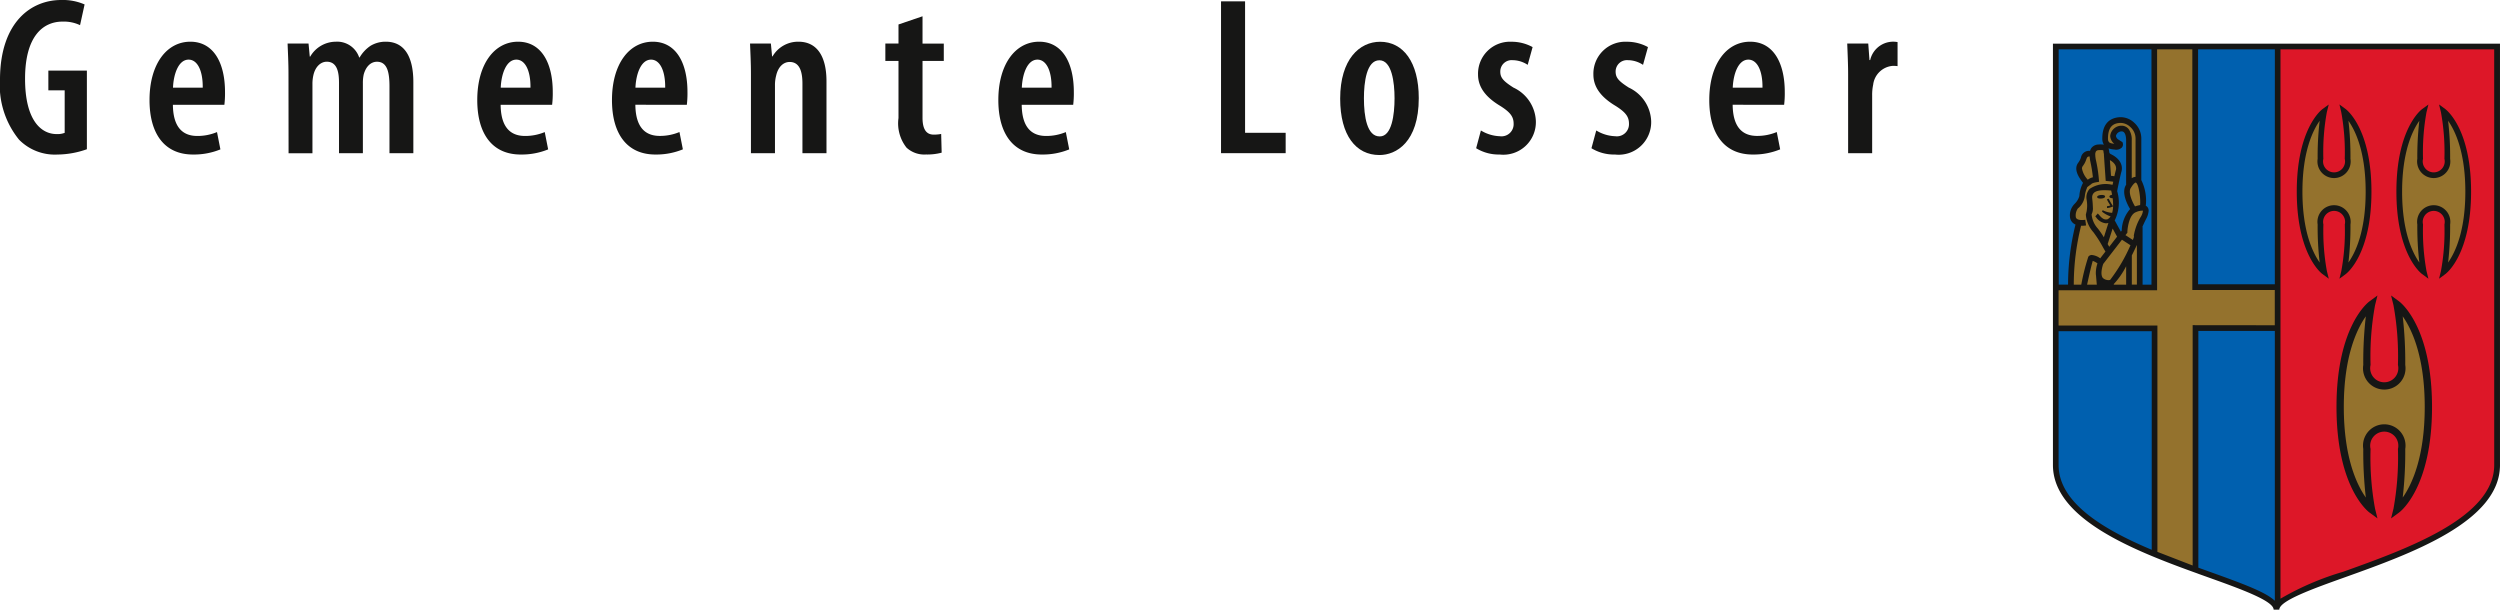 <svg xmlns="http://www.w3.org/2000/svg" xmlns:xlink="http://www.w3.org/1999/xlink" width="219.935" height="53.631" viewBox="0 0 219.935 53.631"><defs><clipPath id="clip-path"><rect id="Rectangle_802" data-name="Rectangle 802" width="219.935" height="53.631" fill="none"></rect></clipPath></defs><g id="Group_12" data-name="Group 12" transform="translate(0 0)"><g id="Group_11" data-name="Group 11" transform="translate(0 0)" clip-path="url(#clip-path)"><path id="Path_640" data-name="Path 640" d="M7.643,13.128a7.843,7.843,0,0,1-2.583.467,4.418,4.418,0,0,1-3.386-1.31A7.6,7.6,0,0,1,0,6.911C.046,1.907,2.766,0,5.382,0a4.793,4.793,0,0,1,2.06.391l-.4,1.823A3.328,3.328,0,0,0,5.505,1.9c-1.717,0-3.3,1.273-3.3,5.031,0,3.629,1.393,4.864,2.78,4.864a1.727,1.727,0,0,0,.705-.109V7.945H4.254V6.209H7.643Z" transform="translate(0 0)" fill="#161615"></path><path id="Path_641" data-name="Path 641" d="M10.065,6.276c.043-1.131.457-2.468,1.375-2.468.75,0,1.258.919,1.241,2.468Zm4.52,1.506a8.361,8.361,0,0,0,.056-1.13c0-2.586-1.023-4.421-3.052-4.421C9.531,2.231,8,4.173,8,7.366c0,2.986,1.335,4.79,3.821,4.79a6.139,6.139,0,0,0,2.415-.452l-.3-1.523a4.434,4.434,0,0,1-1.731.342c-1.126,0-2.128-.585-2.149-2.741Z" transform="translate(5.154 1.438)" fill="#161615"></path><path id="Path_642" data-name="Path 642" d="M15.466,5.108c0-1.09-.048-1.865-.079-2.718H17.23l.109,1.153h.039a2.612,2.612,0,0,1,2.241-1.312,2.041,2.041,0,0,1,2.067,1.388h.039a3.111,3.111,0,0,1,.967-1.033,2.568,2.568,0,0,1,1.342-.355c1.539,0,2.417,1.182,2.417,3.563v6.243h-2.1V6.194c0-1.167-.151-2.2-1.1-2.2-.539,0-.975.414-1.169,1.13a3.5,3.5,0,0,0-.071.768v6.15h-2.1V5.865c0-.862-.123-1.874-1.079-1.874-.5,0-.995.4-1.174,1.182a3.367,3.367,0,0,0-.084.77v6.1h-2.1Z" transform="translate(9.913 1.438)" fill="#161615"></path><path id="Path_643" data-name="Path 643" d="M27.6,6.276c.043-1.131.457-2.468,1.375-2.468.75,0,1.258.919,1.241,2.468Zm4.52,1.506a8.361,8.361,0,0,0,.056-1.13c0-2.586-1.023-4.421-3.052-4.421-2.059,0-3.589,1.942-3.589,5.135,0,2.986,1.335,4.79,3.821,4.79a6.139,6.139,0,0,0,2.415-.452l-.3-1.523a4.434,4.434,0,0,1-1.731.342c-1.126,0-2.128-.585-2.149-2.741Z" transform="translate(16.452 1.438)" fill="#161615"></path><path id="Path_644" data-name="Path 644" d="M34.808,6.276c.043-1.131.457-2.468,1.375-2.468.75,0,1.258.919,1.241,2.468Zm4.52,1.506a8.361,8.361,0,0,0,.056-1.13c0-2.586-1.023-4.421-3.052-4.421-2.059,0-3.589,1.942-3.589,5.135,0,2.986,1.335,4.79,3.821,4.79A6.139,6.139,0,0,0,38.98,11.7l-.3-1.523a4.434,4.434,0,0,1-1.731.342c-1.126,0-2.128-.585-2.149-2.741Z" transform="translate(21.095 1.438)" fill="#161615"></path><path id="Path_645" data-name="Path 645" d="M40.209,5.108c0-1.09-.048-1.865-.079-2.718h1.833l.107,1.135h.039A2.6,2.6,0,0,1,44.39,2.231c1.608,0,2.465,1.25,2.465,3.487v6.319H44.74V5.919c0-.964-.2-1.906-1.126-1.906-.525,0-1,.4-1.182,1.181a3.271,3.271,0,0,0-.109.878v5.965H40.209Z" transform="translate(25.854 1.438)" fill="#161615"></path><path id="Path_646" data-name="Path 646" d="M50.64.871v2.4h1.871V4.8H50.64v5c0,1.181.459,1.481.988,1.481a3.319,3.319,0,0,0,.653-.059l.043,1.646a4.867,4.867,0,0,1-1.381.161,2.3,2.3,0,0,1-1.708-.6,3.44,3.44,0,0,1-.709-2.608V4.8H47.37V3.268h1.156V1.591Z" transform="translate(30.518 0.562)" fill="#161615"></path><path id="Path_647" data-name="Path 647" d="M55.481,6.276c.043-1.131.457-2.468,1.375-2.468.75,0,1.258.919,1.241,2.468ZM60,7.782a8.361,8.361,0,0,0,.056-1.13c0-2.586-1.023-4.421-3.052-4.421-2.059,0-3.589,1.942-3.589,5.135,0,2.986,1.335,4.79,3.821,4.79a6.139,6.139,0,0,0,2.415-.452l-.3-1.523a4.434,4.434,0,0,1-1.731.342c-1.126,0-2.128-.585-2.149-2.741Z" transform="translate(34.413 1.438)" fill="#161615"></path><path id="Path_648" data-name="Path 648" d="M65.33.072h2.115V11.636h3.57v1.792H65.33Z" transform="translate(42.089 0.047)" fill="#161615"></path><path id="Path_649" data-name="Path 649" d="M75.175,10.563c-1.107,0-1.381-1.736-1.381-3.361,0-1.4.23-3.338,1.361-3.338,1.092,0,1.333,1.939,1.333,3.338,0,1.455-.242,3.361-1.294,3.361ZM75.168,12.2c1.445,0,3.451-1.113,3.451-5.005,0-3.18-1.378-4.959-3.4-4.959-1.8,0-3.514,1.519-3.514,5.005,0,3.247,1.4,4.959,3.445,4.959Z" transform="translate(46.196 1.438)" fill="#161615"></path><path id="Path_650" data-name="Path 650" d="M79.4,10.04a3.4,3.4,0,0,0,1.664.506,1.067,1.067,0,0,0,1.215-1.1c0-.605-.28-1-1.174-1.565-1.434-.855-1.957-1.782-1.957-2.762a2.811,2.811,0,0,1,2.95-2.884,3.834,3.834,0,0,1,1.85.47l-.432,1.562a2.438,2.438,0,0,0-1.319-.411,1,1,0,0,0-1.092,1c0,.525.235.825,1.162,1.414a3.393,3.393,0,0,1,1.967,2.922,2.864,2.864,0,0,1-3.188,2.963,3.768,3.768,0,0,1-2.065-.554Z" transform="translate(50.881 1.438)" fill="#161615"></path><path id="Path_651" data-name="Path 651" d="M85.57,10.04a3.4,3.4,0,0,0,1.664.506,1.067,1.067,0,0,0,1.215-1.1c0-.605-.28-1-1.174-1.565-1.434-.855-1.957-1.782-1.957-2.762a2.811,2.811,0,0,1,2.95-2.884,3.846,3.846,0,0,1,1.851.47l-.434,1.562a2.438,2.438,0,0,0-1.319-.411,1,1,0,0,0-1.092,1c0,.525.235.825,1.162,1.414A3.393,3.393,0,0,1,90.4,9.193a2.864,2.864,0,0,1-3.188,2.963,3.768,3.768,0,0,1-2.065-.554Z" transform="translate(54.859 1.438)" fill="#161615"></path><path id="Path_652" data-name="Path 652" d="M93.518,6.276c.043-1.131.457-2.468,1.375-2.468.75,0,1.258.919,1.241,2.468Zm4.52,1.506a8.364,8.364,0,0,0,.056-1.13c0-2.586-1.023-4.421-3.052-4.421-2.059,0-3.589,1.942-3.589,5.135,0,2.986,1.335,4.79,3.821,4.79A6.139,6.139,0,0,0,97.69,11.7l-.3-1.523a4.434,4.434,0,0,1-1.731.342c-1.126,0-2.128-.585-2.149-2.741Z" transform="translate(58.919 1.438)" fill="#161615"></path><path id="Path_653" data-name="Path 653" d="M98.913,5.108c0-.894-.048-1.9-.079-2.718h1.85l.107,1.455h.062a2.078,2.078,0,0,1,2.409-1.58V4.38a2.839,2.839,0,0,0-.452-.021,1.886,1.886,0,0,0-1.694,1.656,4.265,4.265,0,0,0-.089.926v5.1H98.913Z" transform="translate(63.674 1.438)" fill="#161615"></path><path id="Path_654" data-name="Path 654" d="M121.77,51.991c0-2.591,19.414-5.1,19.414-12.72V2.455H121.951Z" transform="translate(78.451 1.582)" fill="#dd1728"></path><path id="Path_655" data-name="Path 655" d="M129.538,51.991c0-2.591-19.456-4.989-19.456-12.6l-.013-36.932h19.46Z" transform="translate(70.912 1.582)" fill="#0060af"></path><path id="Path_656" data-name="Path 656" d="M113.522,8.733a1.152,1.152,0,0,0-.271,0c-.084.041-.21.084-.23.168a.591.591,0,0,1-.21.271c-.1.043-.25.062-.377.105-.125.021-.209.146-.293.25a4.258,4.258,0,0,0-.523,1.067.546.546,0,0,0-.021.441c.148.293.46.48.544.816a1.352,1.352,0,0,1,0,.585,2.18,2.18,0,0,1-.271.482c-.23.564-.585,1.065-.774,1.652a.639.639,0,0,0,0,.439c.043.1.209.125.273.23a2.174,2.174,0,0,1,.02.9c-.02.271-.084.544-.125.837-.084.5-.125.962-.189,1.463-.041.4-.125.8-.166,1.194-.043.46-.084.9-.084,1.338a14.764,14.764,0,0,1,2.72.041,6.041,6.041,0,0,0,.878.043,14,14,0,0,0,2.636-.084,35.114,35.114,0,0,1-.187-5.147,2.7,2.7,0,0,0,.46-1.736c-.021-.125-.043-.271-.064-.4-.1-.5.021-1-.271-1.463a.985.985,0,0,1-.252-.482,9.325,9.325,0,0,1,.062-2.008,5.479,5.479,0,0,0-.041-1.652,2.332,2.332,0,0,0-.344-1.036c-.02-.02-.135-.158-.2-.158-.314-.062-.441-.252-.714-.357a1.028,1.028,0,0,0-.613-.02,2.222,2.222,0,0,0-.495.159,1.17,1.17,0,0,0-.378.783,1.457,1.457,0,0,0,.146,1.024.545.545,0,0,0,.273.21.7.7,0,0,0,.5.02c.105-.062.273-.168.189-.314-.064-.125-.21-.125-.335-.187a.553.553,0,0,1-.209-.293.7.7,0,0,1,0-.419.729.729,0,0,1,.4-.46.578.578,0,0,1,.418,0,.955.955,0,0,1,.377.671c.146.962.043,1.883.146,2.845a12.117,12.117,0,0,1,.021,1.506,2.706,2.706,0,0,0-.125,1.088,1.857,1.857,0,0,1,.5,1.233.862.862,0,0,0-.523.523c-.062.168-.084.335-.146.5a.6.6,0,0,0-.043.187.485.485,0,0,0-.062.146c-.084.252-.084.544-.271.732-.021.043-.127.043-.189.021a.6.6,0,0,1-.187-.314,4.26,4.26,0,0,0-.105-.48,5.62,5.62,0,0,1-.187-.544c-.043-.921,0-1.861,0-2.782a3.543,3.543,0,0,0,.418-2.113,1.151,1.151,0,0,0-.46-.544c-.209-.168-.48-.168-.628-.4-.082-.125-.02-.293-.062-.418-.062-.127-.23-.084-.355-.084" transform="translate(71.399 4.174)" fill="#94722d"></path><path id="Path_657" data-name="Path 657" d="M129.105,13.017c0,5.461-2.154,7.051-2.154,7.051a19.536,19.536,0,0,0,.312-4.163,1.214,1.214,0,1,0-2.384,0,19.438,19.438,0,0,0,.314,4.163s-2.156-1.59-2.156-7.051,2.156-7.051,2.156-7.051a19.438,19.438,0,0,0-.314,4.163,1.214,1.214,0,1,0,2.384,0,19.536,19.536,0,0,0-.312-4.163s2.154,1.59,2.154,7.051" transform="translate(79.268 3.844)" fill="#94722d"></path><path id="Path_658" data-name="Path 658" d="M126.8,6.268a19.518,19.518,0,0,1,.307,4.1.968.968,0,1,1-1.883,0,19.618,19.618,0,0,1,.306-4.1l.168-.676L125.142,6c-.092.069-2.256,1.73-2.256,7.253s2.164,7.184,2.256,7.251l.561.413-.168-.674a19.618,19.618,0,0,1-.306-4.1.968.968,0,1,1,1.883,0,19.518,19.518,0,0,1-.307,4.1l-.166.674.559-.413c.092-.067,2.258-1.728,2.258-7.251S127.289,6.074,127.2,6l-.559-.413Zm.809,4.1a26.888,26.888,0,0,0-.178-3.344c.61.862,1.516,2.729,1.516,6.232s-.906,5.37-1.516,6.232a26.932,26.932,0,0,0,.178-3.344,1.462,1.462,0,1,0-2.887,0,26.935,26.935,0,0,0,.178,3.344c-.608-.862-1.516-2.729-1.516-6.232s.908-5.37,1.516-6.232a26.891,26.891,0,0,0-.178,3.344,1.462,1.462,0,1,0,2.887,0" transform="translate(79.17 3.603)" fill="#161615"></path><path id="Path_659" data-name="Path 659" d="M134.436,13.017c0,5.461-2.154,7.051-2.154,7.051a19.536,19.536,0,0,0,.312-4.163,1.214,1.214,0,1,0-2.384,0,19.439,19.439,0,0,0,.314,4.163s-2.156-1.59-2.156-7.051,2.156-7.051,2.156-7.051a19.439,19.439,0,0,0-.314,4.163,1.214,1.214,0,1,0,2.384,0,19.536,19.536,0,0,0-.312-4.163s2.154,1.59,2.154,7.051" transform="translate(82.702 3.844)" fill="#94722d"></path><path id="Path_660" data-name="Path 660" d="M132.135,6.268a19.521,19.521,0,0,1,.307,4.1.968.968,0,1,1-1.883,0,19.618,19.618,0,0,1,.306-4.1l.168-.676L130.473,6c-.092.069-2.256,1.73-2.256,7.253s2.164,7.184,2.256,7.251l.561.413-.168-.674a19.618,19.618,0,0,1-.306-4.1.968.968,0,1,1,1.883,0,19.521,19.521,0,0,1-.307,4.1l-.166.674.559-.413c.092-.067,2.258-1.728,2.258-7.251S132.62,6.074,132.528,6l-.559-.413Zm.809,4.1a26.891,26.891,0,0,0-.178-3.344c.61.862,1.516,2.729,1.516,6.232s-.906,5.37-1.516,6.232a26.935,26.935,0,0,0,.178-3.344,1.462,1.462,0,1,0-2.887,0,26.935,26.935,0,0,0,.178,3.344c-.608-.862-1.516-2.729-1.516-6.232s.908-5.37,1.516-6.232a26.891,26.891,0,0,0-.178,3.344,1.462,1.462,0,1,0,2.887,0" transform="translate(82.604 3.603)" fill="#161615"></path><path id="Path_661" data-name="Path 661" d="M132.969,25.307c0,6.985-2.757,9.019-2.757,9.019a24.775,24.775,0,0,0,.4-5.326,1.554,1.554,0,1,0-3.052,0,24.872,24.872,0,0,0,.4,5.326s-2.756-2.034-2.756-9.019,2.756-9.019,2.756-9.019a24.872,24.872,0,0,0-.4,5.326,1.554,1.554,0,1,0,3.052,0,24.775,24.775,0,0,0-.4-5.326s2.757,2.034,2.757,9.019" transform="translate(80.666 10.494)" fill="#94722d"></path><path id="Path_662" data-name="Path 662" d="M130.027,16.674a25.179,25.179,0,0,1,.391,5.248,1.238,1.238,0,1,1-2.409,0,24.929,24.929,0,0,1,.393-5.248l.214-.865-.717.529c-.117.087-2.887,2.212-2.887,9.277s2.771,9.191,2.887,9.279l.717.528-.214-.863a24.929,24.929,0,0,1-.393-5.248,1.238,1.238,0,1,1,2.409,0,25.179,25.179,0,0,1-.391,5.248l-.214.863.717-.528c.117-.087,2.886-2.212,2.886-9.279s-2.769-9.19-2.886-9.277l-.717-.529Zm1.034,5.248a34.954,34.954,0,0,0-.224-4.277c.778,1.1,1.937,3.492,1.937,7.97s-1.159,6.866-1.937,7.971a34.954,34.954,0,0,0,.224-4.277,1.87,1.87,0,1,0-3.693,0,34.953,34.953,0,0,0,.224,4.277c-.778-1.1-1.937-3.494-1.937-7.971s1.159-6.866,1.937-7.97a34.953,34.953,0,0,0-.224,4.277,1.87,1.87,0,1,0,3.693,0" transform="translate(80.539 10.185)" fill="#161615"></path><path id="Path_663" data-name="Path 663" d="M129.515,23.66h-7.256V2.488h-3.6v21.2h-8.668l0,3.6h8.695V47.118l3.6,1.394V27.257h7.222Z" transform="translate(70.863 1.604)" fill="#94722d"></path><path id="Path_664" data-name="Path 664" d="M148.92,2.336H109.841v21.2h0l0,4.1V39.406c0,4.74,7.111,7.522,12.751,9.553l.044.018v0l.82.294c2.851,1.021,5.8,2.077,5.8,2.856h.5c0-.779,2.947-1.835,5.8-2.856,5.745-2.059,13.614-4.877,13.614-9.864V2.336Zm-38.576.5h8.165v20.7h-.781V18.451h-.016c.079-.186.184-.411.324-.691a1.756,1.756,0,0,0,.225-.722.5.5,0,0,0-.122-.345.439.439,0,0,0-.13-.1,4.077,4.077,0,0,0-.393-2.254V10.648A1.86,1.86,0,0,0,117,9.3a1.746,1.746,0,0,0-1.3-.495c-.991.072-1.516.719-1.516,1.868a1,1,0,0,0,.14.552,1.733,1.733,0,0,0-.5-.015.793.793,0,0,0-.6.307.826.826,0,0,0-.118.252.722.722,0,0,0-.8.582,1.535,1.535,0,0,1-.225.441c-.446.572,0,1.268.409,1.789l0,0a2.858,2.858,0,0,0-.327,1.179l0-.013a1.541,1.541,0,0,1-.4.666,1.434,1.434,0,0,0-.418,1.217.8.8,0,0,0,.48.62,22.115,22.115,0,0,0-.654,5.285h-.819Zm6.612,16.385a.368.368,0,0,0,.016.109c-.012.038-.039.12-.1.275l-.649-.423.168-.217,0-.081c.015-.411.179-1.521.755-1.725a1.346,1.346,0,0,1,.613-.13l0,.01a1.259,1.259,0,0,1-.171.5,4.688,4.688,0,0,0-.631,1.685m.27.817v3.494h-.446v-2.57c.127-.253.25-.506.367-.753l.079-.171m-2.361,3.085a.738.738,0,0,1-.631-.174c-.247-.3-.062-.987.035-1.243l1.643-2.126.748.487a14.524,14.524,0,0,1-1.794,3.057m1.414-1.207v1.616H115.2l-.01-.046a6.845,6.845,0,0,0,1.09-1.57m-2.072,1.616h-.01v0l.01,0m-.574-.745h0l.066.745h-.855c.191-.876.4-1.777.5-2.09a1.629,1.629,0,0,1,.414.22,2.747,2.747,0,0,0-.145.829,1.637,1.637,0,0,0,.026.3m-.418-1.865a.362.362,0,0,0-.271.156,19.267,19.267,0,0,0-.618,2.453h-.658a21.382,21.382,0,0,1,.643-5.184,2.448,2.448,0,0,0,.439-.026l-.072-.5a1.707,1.707,0,0,1-.506.008c-.237-.041-.3-.151-.324-.23a1.061,1.061,0,0,1,.178-.771,1.682,1.682,0,0,0,.622-1.172l0,0a2.687,2.687,0,0,1,.212-.714l.352-.26,0,0,0,0,0,0,0,0,0,0c.007-.01.074-.1.451-.163l.227-.038-.016-.229a12.237,12.237,0,0,0-.25-1.648,2.384,2.384,0,0,1-.066-.5.516.516,0,0,1,.069-.307.292.292,0,0,1,.235-.1c.309-.028.388.012.4.02a.633.633,0,0,1,.02.112,1.267,1.267,0,0,0,.046.24l-.013,0,.161,2.333.235.023.276.028.151.021c-.021.1-.039.187-.056.263l-.056,0a2.53,2.53,0,0,0-1.96.365,1.1,1.1,0,0,0-.271.934,2.921,2.921,0,0,1,0,1.056l-.064.263,0,.046a2.61,2.61,0,0,0,.656,1.506,10.373,10.373,0,0,1,.853,1.342c.094.166.16.283.214.367-.187.242-.35.454-.462.6a1.42,1.42,0,0,0-.788-.3m-.817-7.592a.365.365,0,0,1,.076-.23,1.952,1.952,0,0,0,.3-.574c.076-.2.105-.273.3-.265a3.242,3.242,0,0,0,.067.469,11.776,11.776,0,0,1,.219,1.36,1.112,1.112,0,0,0-.447.214,1.957,1.957,0,0,1-.511-.973M113.3,16a1.138,1.138,0,0,1-.008-.125.55.55,0,0,1,.14-.4c.3-.309,1.059-.255,1.531-.217.028.1.056.23.081.37-.11.02-.242.066-.233.171s.166.133.283.133a4.6,4.6,0,0,1,.039.71l-.044-.071a6.484,6.484,0,0,1-.35-.6l-.153.069a5.569,5.569,0,0,0,.306.529,1.066,1.066,0,0,1-.293.064V16.8a1.447,1.447,0,0,0,.451-.112l.084-.035a2.29,2.29,0,0,1-.084.567,2.2,2.2,0,0,1-.715-.176l-.016-.008-.015-.01,0,0c-.035-.02-.066-.036-.1-.01l-.048.036.016.056a.134.134,0,0,0,.041.049v0l0,0a2.44,2.44,0,0,0,.7.377.743.743,0,0,1-.233.23l0,.008a.52.52,0,0,1-.183.031c-.266-.007-.464-.247-.6-.406l-.11-.123-.22.252.072.084a1.2,1.2,0,0,0,.844.529.846.846,0,0,0,.238-.03l-.4,1.261a7.741,7.741,0,0,0-.528-.768,2.125,2.125,0,0,1-.548-1.236l0-.023a1.1,1.1,0,0,0,.11-.587A7.627,7.627,0,0,0,113.3,16m1.69,1.384,0,.007-.043-.013.046.007m.1,1.217.39.715-.689.891-.105-.187-.033-.058Zm.183-.715a3.557,3.557,0,0,0,.21-2.6l.012,0,.036-.215c.069-.334.263-1.248.329-1.462.143-.467-.025-1.12-.926-1.555-.128-.062-.136-.122-.151-.265a1,1,0,0,0-.056-.242,2.041,2.041,0,0,0,.52.1.709.709,0,0,0,.658-.179.411.411,0,0,0,.094-.265.392.392,0,0,0-.015-.112l-.026-.089-.4-.255a.449.449,0,0,1-.176-.3.524.524,0,0,1,.5-.395c.355,0,.395.549.395.786v3.912l-.02.03c-.408.668.118,1.689.37,2.106a2.971,2.971,0,0,0-.737,1.893l-.074.1ZM115.25,14l-.173-.025-.127-.013c-.015-.21-.061-.894-.1-1.384.459.263.548.549.548.73a.535.535,0,0,1-.021.153c-.03.1-.081.307-.132.539m1.437,1.046c.03-.051.059-.094.085-.135h.007V14.9c.214-.314.339-.354.36-.344.266.123.437,1.46.375,1.981a2.634,2.634,0,0,0-.447.115c-.2-.33-.63-1.2-.38-1.61m.426-.988a.618.618,0,0,0-.334.12V10.843a1.6,1.6,0,0,0-.248-.957.786.786,0,0,0-.648-.332,1.006,1.006,0,0,0-1,.9.935.935,0,0,0,.365.692c-.455-.053-.559-.138-.559-.469,0-1.144.561-1.332,1.049-1.368a1.246,1.246,0,0,1,.919.363,1.356,1.356,0,0,1,.457.977Zm1.424,32.808c-4.28-1.8-8.193-4.152-8.193-7.46V27.634h8.193Zm3.6-19.761V48.244l-3.1-1.2V27.133h-8.695v-3.1h8.667V2.837h3.1V24.009h7.254c0,.4,0,2.695,0,3.1Zm7.23,24.249c-.779-.751-2.715-1.475-5.738-2.557l-.99-.357V27.607h6.728Zm0-27.849H122.61V2.837h6.755Zm19.3,15.9c0,4.634-7.677,7.383-13.282,9.392a24.634,24.634,0,0,0-5.52,2.371V2.837h18.8Z" transform="translate(70.764 1.505)" fill="#161615"></path><path id="Path_665" data-name="Path 665" d="M112.568,10.747c.105-.008.347-.043.337-.184s-.257-.138-.362-.13-.347.043-.337.184.257.138.362.13" transform="translate(72.289 6.72)" fill="#161615"></path></g></g></svg>